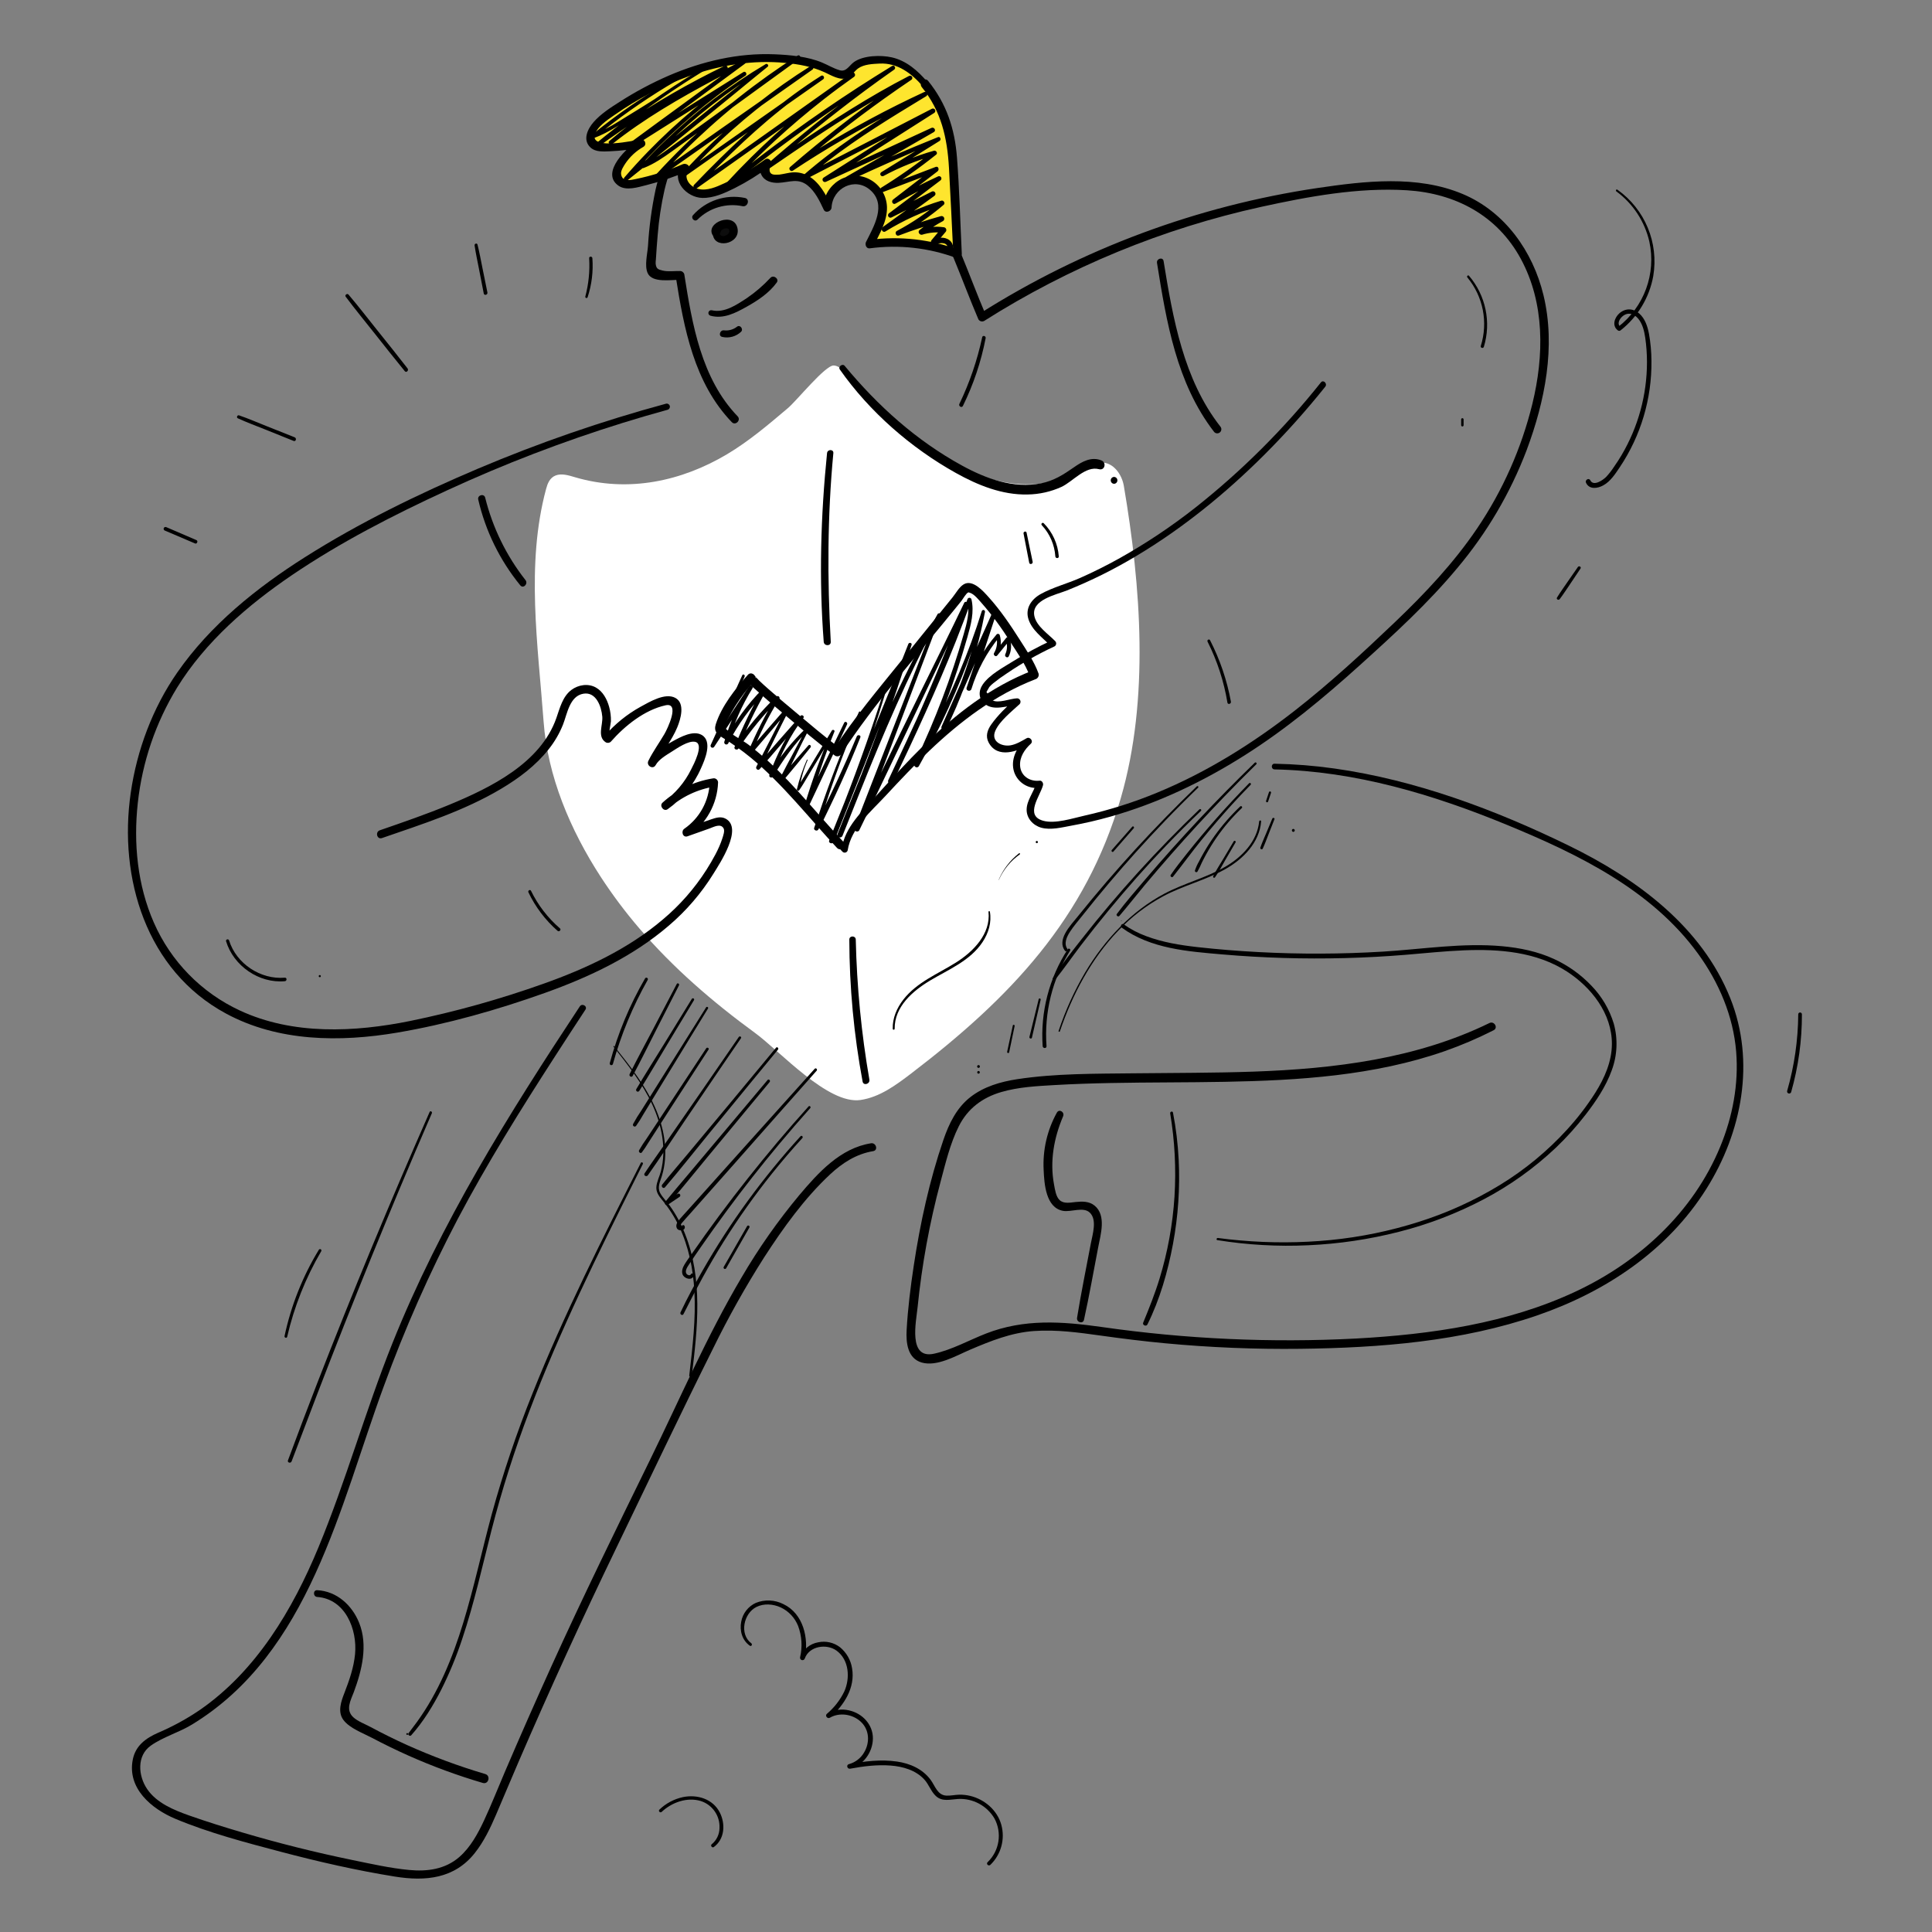 <svg width="544" height="544" viewBox="0 0 544 544" fill="none" xmlns="http://www.w3.org/2000/svg">
<rect x="0" y="0" width="544" height="544" fill="#808080" stroke="none"/>
<path d="M169.186 246.96C172.464 251.987 176.067 256.794 179.971 261.351C189.482 272.472 200.658 282.126 212.538 290.8C219.68 296.014 233.143 311.096 242.328 309.725C247.733 308.917 252.294 305.522 256.592 302.24C284.392 281.015 305.748 258.675 315.596 224.698C323.701 196.735 321.23 165.015 316.443 136.817C315.9 133.622 313.561 130.246 310.224 130.248C308.358 130.249 306.694 131.301 305.071 132.194C290.291 140.33 276.337 135.433 262.986 127.669C252.5 121.571 245.962 112.087 237.366 104.289C236.655 103.644 235.817 102.964 234.751 102.914C232.393 102.802 224.371 112.786 221.85 114.916C216.486 119.45 210.971 124.175 204.696 127.911C192.078 135.422 176.981 138.852 161.831 134.354C160.077 133.833 158.095 133.218 156.422 133.892C154.758 134.562 154.16 136.209 153.763 137.679C148.037 158.907 151.487 181.686 153.058 203.126C154.187 218.528 160.536 233.658 169.186 246.96Z" fill="white"/>
<path d="M236.56 237.873C236.985 238.325 237.414 238.775 237.845 239.223C238.305 235.008 241.226 231.525 244.087 228.396C257.921 213.253 271.888 197.326 291.19 190.015C289.868 186.117 274.903 161.974 271.724 165.901L247.186 196.223C243.112 201.175 239.305 206.341 235.782 211.699C233.409 209.963 210.963 191.711 211.485 190.886C207.875 194.829 204.928 199.332 202.759 204.219C202.559 204.564 202.485 204.968 202.55 205.361C202.732 205.769 203.061 206.093 203.471 206.269C216.999 214.146 225.974 226.632 236.56 237.873Z" fill="white"/>
<path d="M235.957 238.476C236.38 238.931 236.806 239.384 237.234 239.834C237.453 240.048 237.768 240.132 238.065 240.054C238.361 239.975 238.594 239.747 238.679 239.453C239.659 233.134 245.264 228.493 249.405 224.027C253.395 219.723 257.426 215.453 261.677 211.404C270.406 203.089 280.208 195.638 291.534 191.261C292.215 191.062 292.615 190.358 292.436 189.672C291.235 186.325 289.084 183.192 287.192 180.212C284.541 176.036 281.724 171.86 278.406 168.178C276.935 166.545 273.886 162.989 271.326 164.548C270.064 165.316 269.13 167.064 268.228 168.18L263.385 174.164C260.264 178.021 257.144 181.879 254.025 185.738C247.348 193.997 240.476 202.136 234.685 211.058L236.424 210.602C232.097 207.403 227.991 203.851 223.86 200.407C221.347 198.311 218.842 196.204 216.39 194.037C215.49 193.241 214.588 192.443 213.727 191.605C213.471 191.294 213.188 191.007 212.88 190.748C212.277 190.374 212.978 190.07 212.699 191.22C212.981 190.06 211.473 189.022 210.596 189.996C207.072 193.916 203.193 198.8 201.556 203.887C200.895 205.939 201.945 206.774 203.603 207.797C206.358 209.484 208.992 211.361 211.486 213.414C220.507 220.888 227.706 230.237 235.683 238.75C236.777 239.917 238.528 238.161 237.437 236.997C230.431 229.52 224.041 221.437 216.481 214.493C214.681 212.84 212.814 211.266 210.879 209.773C209.043 208.362 206.498 207.228 204.862 205.643C204.226 205.026 203.926 205.137 204.207 204.04C204.462 203.343 204.793 202.675 205.192 202.048C205.741 200.997 206.327 199.967 206.95 198.958C208.539 196.405 210.354 194.001 212.375 191.775L210.273 190.551C209.91 192.04 212.089 193.534 213 194.373C215.604 196.77 218.32 199.048 221.031 201.322C225.664 205.208 230.28 209.195 235.141 212.797C235.748 213.142 236.52 212.939 236.88 212.341C246.251 197.937 257.968 184.943 268.764 171.603L270.701 169.209C271.113 168.699 272.039 167.018 272.638 166.815C272.753 166.776 272.5 166.744 273.036 166.89C274.315 167.238 275.589 168.918 276.432 169.843C279.377 173.212 282.039 176.819 284.391 180.626C286.354 183.667 288.712 186.925 289.945 190.359L290.847 188.769C279.016 193.341 269.097 201.019 260.125 209.853C255.533 214.374 251.182 219.131 246.864 223.912C242.886 228.317 237.892 232.82 237.012 238.994L238.456 238.612C238.023 238.168 237.592 237.72 237.163 237.271C236.401 236.476 235.208 237.676 235.957 238.476Z" fill="black"/>
<path d="M371.938 107.67C361.575 120.694 349.757 132.49 336.713 142.828C329.849 148.243 322.564 153.101 314.928 157.358C311.392 159.314 307.774 161.127 304.077 162.758C300.482 164.344 296.482 165.361 293.046 167.263C290.451 168.699 288.63 171.261 289.571 174.3C290.551 177.468 293.603 179.567 295.8 181.852L295.989 180.385C292.292 182.091 288.706 184.032 285.256 186.195C282.461 187.957 278.597 189.961 276.689 192.768C275.453 194.585 275.501 196.834 277.328 198.231C280.005 200.279 283.453 198.642 286.4 198.56L285.718 196.912C283.378 199.075 280.95 201.389 279.105 204.002C278.006 205.558 277.424 207.328 278.396 209.111C280.915 213.731 286.584 211.549 290.04 209.585L288.844 208.034C286.298 210.355 284.402 213.922 285.57 217.425C286.607 220.401 289.594 222.238 292.718 221.819L291.751 220.55C291.114 223.054 289.119 225.272 289.074 227.933C289.032 230.399 290.873 232.409 293.179 233.054C295.862 233.806 299.006 232.967 301.662 232.487C305.366 231.817 309.033 230.969 312.66 229.942C326.016 226.176 338.664 220.135 350.374 212.732C362.093 205.324 372.691 196.512 382.965 187.242C392.527 178.615 402.08 169.879 410.331 159.958C418.656 150.076 425.254 138.861 429.85 126.784C434.995 113.038 438.122 97.607 434.595 83.079C431.613 70.792 423.762 59.642 411.893 54.642C399.024 49.222 384.291 50.976 370.872 52.955C337.11 57.987 304.77 70.014 275.925 88.266L277.575 88.699C272.628 77.136 268.806 64.942 262.034 54.252C255.22 43.495 245.357 35.098 233.232 30.963C222.616 27.343 208.821 26.169 198.653 31.797C190.621 36.242 186.557 44.784 184.591 53.402C183.482 58.636 182.768 63.945 182.455 69.285C182.293 71.475 181.426 74.839 182.368 76.907C183.667 79.76 189.037 78.734 191.477 78.798L190.278 77.885C192.575 92.46 195.45 107.84 206.057 118.869C207.095 119.948 208.736 118.304 207.699 117.226C197.448 106.567 194.896 91.269 192.676 77.224C192.525 76.686 192.036 76.314 191.477 76.311C189.968 76.272 188.077 76.546 186.61 76.186C185.343 75.875 184.776 75.746 184.612 74.23C184.606 73.82 184.631 73.411 184.686 73.006C184.828 70.719 184.984 68.432 185.189 66.149C185.526 61.879 186.169 57.638 187.115 53.46C189.051 45.333 192.924 37.416 200.698 33.501C210.575 28.527 223.766 30.058 233.783 33.75C245.038 37.898 254.087 46.021 260.353 56.146C266.87 66.676 270.642 78.594 275.492 89.917C275.831 90.489 276.567 90.682 277.142 90.35C301.073 75.192 327.466 64.326 355.132 58.242C368.406 55.333 382.495 52.73 396.136 53.574C409.775 54.418 421.565 60.628 428.199 72.843C435.008 85.383 434.774 100.18 431.472 113.721C428.408 126.229 423.147 138.094 415.933 148.762C409.336 158.527 401.219 167.127 392.715 175.241C383.671 183.869 374.412 192.415 364.553 200.108C352.724 209.339 339.836 217.403 325.942 223.14C319.292 225.901 312.416 228.081 305.39 229.655C302.033 230.4 297.119 232.053 293.718 231.099C288.39 229.606 292.921 224.106 293.685 221.084C293.828 220.516 293.39 219.736 292.718 219.815C290.025 220.131 287.455 218.566 287.233 215.666C287.044 213.19 288.493 211.03 290.24 209.43C291.079 208.663 290.004 207.331 289.044 207.879C287.654 208.672 286.198 209.556 284.607 209.853C282.161 210.309 278.9 208.836 280.264 205.749C281.487 202.98 284.906 200.297 287.083 198.277C287.35 197.998 287.426 197.587 287.279 197.231C287.131 196.874 286.787 196.638 286.401 196.629C284.445 196.687 281.071 198.174 279.354 197.142L277.758 194.846L278.565 193.444C278.893 193.066 279.255 192.718 279.647 192.406C280.869 191.415 282.143 190.49 283.464 189.634C287.738 186.726 292.242 184.172 296.932 181.998C297.18 181.849 297.345 181.596 297.382 181.31C297.419 181.024 297.323 180.737 297.121 180.531C295.179 178.518 291.912 176.411 291.261 173.518C290.221 168.897 297.354 167.477 300.431 166.253C307.206 163.536 313.752 160.282 320.006 156.519C333.105 148.686 345.051 138.956 355.855 128.202C361.977 122.091 367.753 115.643 373.156 108.888C373.843 108.032 372.634 106.805 371.938 107.67L371.938 107.67Z" fill="black"/>
<path d="M187.537 113.668C169.484 118.56 151.784 124.676 134.561 131.971C117.822 139.082 101.277 147.132 85.894 156.87C72.235 165.516 59.186 175.995 49.899 189.381C42.956 199.39 38.55 211.217 36.81 223.25C33.334 247.294 41.189 273.25 63.608 285.375C78.357 293.352 95.748 293.493 111.904 290.75C125.891 288.376 140.024 284.36 153.382 279.595C165.879 275.137 178.154 269.355 188.292 260.658C193.223 256.463 197.47 251.524 200.88 246.02C202.656 243.123 209.322 233.188 204.31 230.517C202.958 229.797 201.557 230.264 200.201 230.72C197.781 231.534 195.375 232.396 192.962 233.234L193.859 235.362C198.875 231.961 201.969 226.374 202.19 220.318C202.184 219.953 202.01 219.611 201.72 219.39C201.43 219.168 201.054 219.092 200.7 219.183C195.423 220.036 190.507 222.407 186.553 226.004C185.569 226.888 186.874 228.629 187.983 227.858C192.103 224.95 195.35 220.971 197.37 216.35C198.446 213.988 200.732 208.748 197.579 206.938C195.177 205.559 191.616 207.515 189.525 208.666C187.171 209.961 183.911 211.784 182.563 214.235L184.614 215.434C186.423 211.762 189.138 208.584 190.703 204.79C191.643 202.511 193.005 198.013 190.129 196.494C187.262 194.979 182.859 197.648 180.382 198.998C176.576 201.097 173.17 203.851 170.321 207.135L171.77 206.948C171.252 206.62 171.998 203.794 172.019 203.105C172.054 201.733 171.886 200.364 171.52 199.041C170.933 196.907 169.764 194.682 167.762 193.573C165.592 192.37 162.841 192.807 160.895 194.261C158.409 196.118 157.627 199.405 156.656 202.179C152.206 214.885 138.12 221.793 126.515 226.596C120.097 229.254 113.506 231.52 106.943 233.791C105.571 234.267 106.161 236.461 107.547 235.981C118.967 232.029 130.561 228.364 141.017 222.158C146.051 219.17 150.873 215.573 154.512 210.942C156.18 208.845 157.533 206.516 158.527 204.028C159.719 201.002 160.379 195.97 164.289 195.326C167.86 194.738 169.35 198.942 169.589 201.784C169.789 204.159 168.094 207.445 170.563 209.012C171.033 209.282 171.626 209.206 172.011 208.825C175.895 204.388 181.473 199.905 187.381 198.598C191.592 197.666 187.893 205.297 187.094 206.664C185.605 209.208 183.869 211.584 182.563 214.235C181.895 215.594 183.871 216.786 184.614 215.434C185.498 213.824 187.601 212.621 189.092 211.678C190.584 210.734 193.881 208.416 195.789 208.894C198.335 209.533 195.301 215.287 194.598 216.658C192.801 220.316 190.117 223.465 186.792 225.82L188.222 227.674C191.892 224.369 196.446 222.207 201.326 221.453L199.836 220.318C199.633 225.545 196.984 230.373 192.684 233.351C191.676 234.054 192.252 235.951 193.581 235.48L199.844 233.258C200.889 232.888 202.928 231.729 203.748 233.258C204.128 233.965 203.629 235.327 203.403 236.036C202.421 239.118 200.643 242.153 198.934 244.883C195.563 250.177 191.397 254.921 186.582 258.948C176.841 267.221 164.992 272.746 153.031 276.993C140.811 281.347 128.303 284.844 115.596 287.457C99.821 290.668 82.471 291.486 67.53 284.528C56.717 279.507 48.11 270.71 43.325 259.79C38.7 249.27 37.55 237.446 38.8 226.097C40.052 214.592 43.827 203.506 49.856 193.627C57.821 180.697 69.774 170.373 82.23 161.924C95.93 152.633 110.83 145.006 125.844 138.089C141.936 130.664 158.498 124.303 175.424 119.047C179.598 117.754 183.793 116.529 188.007 115.371C188.462 115.229 188.722 114.752 188.595 114.293C188.469 113.834 188.001 113.557 187.537 113.668Z" fill="black"/>
<path d="M358.882 216.645C381.617 217.109 403.54 223.7 424.422 232.303C444.429 240.547 465.12 250.598 478.156 268.584C484.012 276.664 488.043 286.112 488.857 296.117C489.6 305.251 487.859 314.437 484.371 322.88C476.763 341.294 461.669 355.174 443.857 363.571C424.559 372.668 402.96 375.737 381.847 376.893C357.912 378.137 333.914 377.049 310.19 373.643C298.993 372.068 288.389 371.304 277.648 375.487C272.829 377.365 268.07 380.061 262.994 381.168C255.633 382.774 257.958 372.195 258.372 368.067C259.575 356.128 261.74 344.305 264.847 332.715C266.236 327.524 267.536 321.998 269.952 317.169C272.47 312.135 276.618 309.035 281.968 307.48C286.788 306.079 291.867 305.822 296.85 305.531C302.153 305.222 307.464 305.051 312.776 304.948C323.466 304.741 334.159 304.809 344.85 304.612C365.67 304.228 386.901 302.903 406.719 296.002C411.463 294.341 416.09 292.365 420.57 290.087C421.923 289.402 420.735 287.399 419.384 288.059C398.762 298.132 375.743 300.934 353.062 301.737C341.774 302.137 330.476 302.082 319.183 302.217C308.323 302.347 297.167 302.232 286.407 303.873C281.741 304.584 277.048 305.951 273.27 308.883C269.354 311.923 267.211 316.371 265.638 320.962C261.717 332.407 259.094 344.424 257.29 356.373C256.383 362.377 255.622 368.446 255.284 374.511C255.086 378.046 255.522 382.501 259.541 383.656C263.871 384.901 269.284 381.687 273.136 380.049C278.978 377.564 284.76 375.232 291.164 374.78C297.477 374.335 303.79 375.207 310.028 376.08C315.994 376.914 321.969 377.656 327.967 378.222C340.635 379.418 353.358 379.941 366.082 379.789C388.519 379.521 411.552 377.73 432.9 370.361C452.128 363.724 469.483 352.193 480.455 334.772C490.492 318.836 494.343 298.95 487.212 281.092C479.117 260.82 460.763 247.396 441.763 238.12C421.05 228.006 398.613 219.617 375.71 216.387C370.133 215.599 364.514 215.15 358.882 215.043C357.852 215.024 357.852 216.623 358.882 216.644L358.882 216.645Z" fill="black"/>
<path d="M260.453 23.667C257.257 19.817 252.907 16.538 247.679 16.875C245.757 16.953 243.852 17.258 242.002 17.786C240.427 18.336 239.068 20.792 237.816 21.069C236.258 21.413 231.65 18.676 229.921 18.201C227.191 17.457 224.404 16.938 221.589 16.649C215.928 16.08 210.214 16.328 204.623 17.387C193.478 19.462 183.011 24.399 173.549 30.645C171.328 32.111 164.05 36.947 166.839 40.505C167.514 41.367 168.757 41.477 169.851 41.48C173.453 41.491 177.045 41.116 180.567 40.361C178.095 41.739 176.041 43.758 174.62 46.206C173.775 47.666 173.225 49.66 174.338 50.929C175.382 52.12 177.255 51.959 178.808 51.645C183.633 50.671 188.342 49.195 192.86 47.243C190.937 49.475 192.822 53.269 195.618 54.2C198.413 55.132 201.459 54.095 204.145 52.883C208.347 50.988 212.334 48.645 216.035 45.896C214.814 46.553 214.912 48.518 215.945 49.441C216.979 50.365 218.513 50.458 219.885 50.261C221.257 50.063 222.607 49.625 223.992 49.667C228.403 49.801 231.111 54.414 232.957 58.423C232.938 54.453 235.908 51.103 239.852 50.646C243.797 50.189 247.454 52.771 248.344 56.64C249.305 60.818 246.784 64.891 244.88 68.731C253.226 67.559 261.734 68.508 269.618 71.491L268.525 49.246C268.27 44.046 267.999 38.765 266.309 33.84C264.987 30.124 263.003 26.677 260.453 23.667Z" fill="#FEE52E"/>
<path d="M261.084 23.037C258.467 19.926 255.193 17.078 251.126 16.155C248.07 15.462 243.097 15.571 240.448 17.474C239.1 18.442 238.299 20.319 236.458 19.785C234.728 19.283 233.139 18.312 231.484 17.619C227.401 15.908 222.477 15.47 218.091 15.287C207.837 14.862 197.688 17.258 188.306 21.293C183.519 23.372 178.906 25.833 174.514 28.653C171.909 30.313 169.159 32.058 167.114 34.409C165.429 36.345 163.989 39.42 166.264 41.53C167.723 42.885 169.979 42.66 171.814 42.594C174.859 42.47 177.89 42.095 180.874 41.473L179.985 39.365C176.819 41.236 168.872 48.553 174.128 52.274C176.329 53.832 179.662 52.702 181.998 52.128C185.914 51.145 189.744 49.852 193.453 48.258L191.845 46.65C188.831 50.897 193.393 55.636 197.753 55.729C200.961 55.797 204.045 54.371 206.858 52.979C210.287 51.248 213.556 49.217 216.628 46.911L215.204 45.066C213.943 46.099 213.614 47.892 214.425 49.306C215.331 51.038 217.366 51.561 219.189 51.482C222.216 51.351 224.706 50.051 227.392 52.21C229.519 53.92 230.803 56.602 231.93 59.024C232.463 60.167 234.091 59.502 234.146 58.423C234.423 52.963 240.707 49.753 245.011 53.487C249.744 57.594 246.065 63.72 243.847 68.128C243.489 68.838 243.906 70.056 244.88 69.928C253.119 68.823 261.504 69.757 269.299 72.648C269.66 72.745 270.045 72.669 270.342 72.442C270.639 72.216 270.814 71.865 270.817 71.492C270.374 62.457 270.161 53.379 269.461 44.361C268.829 36.215 266.51 29.181 261.339 22.782C260.326 21.528 258.558 23.311 259.567 24.554C265.029 31.276 266.727 38.8 267.208 47.293C267.664 55.356 268.021 63.426 268.418 71.492L269.936 70.335C261.937 67.373 253.335 66.412 244.879 67.535L245.912 69.335C247.632 65.915 249.852 62.273 249.747 58.306C249.652 55.021 247.794 52.042 244.886 50.512C238.883 47.324 232.05 51.864 231.767 58.423L233.983 57.823C232.538 54.762 230.747 51.384 227.723 49.606C226.347 48.795 224.757 48.423 223.164 48.538C222.229 48.601 221.32 48.854 220.4 49.009C219.772 49.154 219.128 49.216 218.484 49.191C216.915 49.26 216.376 48.439 216.865 46.727C217.899 45.906 216.522 44.098 215.442 44.882C211.835 47.497 207.981 49.752 203.934 51.616C201.697 52.648 199.138 53.795 196.626 53.209C194.301 52.666 192.261 50.115 193.875 47.836C194.64 46.755 193.21 45.827 192.266 46.228C187.995 48.081 183.542 49.486 178.98 50.42C177.702 50.669 175.164 51.381 174.877 48.997C174.761 48.027 175.581 46.823 176.063 46.072C177.366 44.124 179.108 42.509 181.149 41.357C182.308 40.67 181.517 38.992 180.26 39.249C178.358 39.639 166.69 42.141 167.434 38.199C167.891 35.78 171.137 33.688 172.989 32.402C179.573 27.788 186.739 24.065 194.301 21.331C202.872 18.294 212.008 16.849 221.09 17.71C224.925 18.074 228.701 18.757 232.212 20.36C233.976 21.165 236.537 22.771 238.524 21.94C239.813 21.401 240.531 20.054 241.633 19.26C243.251 18.096 245.724 17.997 247.679 17.901C252.715 17.654 256.677 20.66 259.822 24.298C260.578 25.171 261.817 23.907 261.084 23.037Z" fill="black"/>
<path d="M163.26 283.373C143.218 313.721 124.045 344.38 110.481 378.253C102.898 397.189 97.445 416.915 89.641 435.755C82.398 453.238 72.16 470.468 56.315 481.448C52.622 483.964 48.694 486.114 44.585 487.87C41.127 489.384 38.21 491.462 37.407 495.359C35.725 503.525 42.64 509.309 49.362 512.122C58.879 516.105 69.154 518.793 79.113 521.423C89.681 524.214 100.403 526.662 111.198 528.397C119.822 529.782 127.955 528.999 133.686 521.77C136.265 518.516 138.055 514.744 139.685 510.95C141.822 505.973 143.904 500.973 146.05 496C154.838 475.638 164.059 455.47 173.713 435.497C182.694 416.919 191.533 398.236 200.746 379.773C205.07 370.935 209.884 362.344 215.165 354.041C220.512 345.778 226.491 337.435 233.712 330.692C237.179 327.454 241.125 324.907 245.869 324.131C247.328 323.893 246.704 321.689 245.259 321.916C236.611 323.278 230.386 330.202 225.02 336.566C218.992 343.803 213.575 351.527 208.824 359.659C199.046 376.174 191.465 393.841 183.036 411.052C173.581 430.359 164.113 449.636 155.239 469.221C150.768 479.09 146.4 489.005 142.135 498.966C140.201 503.483 138.401 508.077 136.322 512.53C134.571 516.279 132.507 520.104 129.352 522.867C125.367 526.354 120.294 527.024 115.18 526.533C109.823 526.019 104.479 524.813 99.213 523.73C88.761 521.58 78.413 518.989 68.169 515.956C63.179 514.477 58.195 512.936 53.287 511.199C48.966 509.669 44.117 507.696 41.432 503.752C38.903 500.036 38.437 494.359 42.483 491.507C45.967 489.051 50.382 487.822 54.053 485.588C87.198 465.416 95.634 424.092 108.067 390.338C113.945 374.213 120.89 358.498 128.855 343.296C137.147 327.593 146.552 312.51 156.175 297.597C159.043 293.151 161.931 288.717 164.838 284.295C165.485 283.308 163.906 282.395 163.26 283.373V283.373Z" fill="black"/>
<path d="M200.01 88.884C203.696 89.915 207.072 88.134 210.236 86.371C213.4 84.608 216.552 82.517 218.709 79.557C219.465 78.519 217.822 77.309 216.953 78.203C214.948 80.363 212.708 82.293 210.273 83.954C207.417 85.818 203.987 88.193 200.429 87.365C200.016 87.267 199.599 87.513 199.487 87.922C199.374 88.332 199.605 88.757 200.01 88.884H200.01Z" fill="black"/>
<path d="M203.397 94.875C205.288 95.298 207.265 94.751 208.669 93.416C209.395 92.704 208.423 91.343 207.552 91.968C206.524 92.786 205.214 93.165 203.908 93.021C202.707 92.832 202.169 94.648 203.397 94.875V94.875Z" fill="black"/>
<path d="M196.413 61.823C199.735 58.518 204.495 57.103 209.082 58.057C210.596 58.352 211.247 56.04 209.723 55.733C204.353 54.63 198.801 56.47 195.152 60.562C194.386 61.41 195.59 62.634 196.413 61.823V61.823Z" fill="black"/>
<path d="M201.6 65.732C201.995 68.701 206.894 67.658 206.527 64.746C206.158 61.811 201.242 63.047 201.6 65.732Z" fill="black" fill-opacity="0.9"/>
<path d="M200.704 65.731C200.831 70.258 208.43 68.84 207.686 64.427C206.839 59.393 198.474 62.682 200.691 66.263C200.913 66.616 201.32 66.808 201.734 66.754C202.147 66.7 202.492 66.41 202.615 66.011C202.912 65.249 203.014 64.706 203.876 64.412C204.46 64.212 205.18 64.18 205.334 64.873C205.497 65.61 204.86 66.149 204.227 66.357C203.883 66.529 203.478 66.53 203.132 66.361C202.787 66.192 202.539 65.871 202.464 65.493C202.163 64.564 200.674 64.682 200.704 65.731Z" fill="black"/>
<path d="M305.225 371.607C306.717 364.821 307.921 357.965 309.233 351.142C309.912 347.613 311.558 342.227 308.219 339.478C306.672 338.203 304.717 338.264 302.833 338.458C301.379 338.607 299.544 339.034 298.352 337.905C297.3 336.908 297.041 334.876 296.784 333.508C295.555 326.962 296.766 320.383 299.344 314.318C299.841 313.149 298.252 312.116 297.586 313.29C294.863 318.202 293.573 323.78 293.861 329.389C294.031 333.309 294.458 340.051 299.302 340.943C301.58 341.363 305.035 339.694 306.867 341.45C308.967 343.461 307.631 347.59 307.169 350.034C305.847 357.037 304.408 364.032 303.27 371.069C303.067 372.329 304.94 372.903 305.225 371.607Z" fill="black"/>
<path d="M89.325 449.663C97.249 450.231 100.626 458.808 99.976 465.728C99.62 469.513 98.35 473.148 96.984 476.67C96.055 479.066 94.975 482.022 96.724 484.331C98.491 486.664 102.257 488.014 104.774 489.346C108.145 491.131 111.574 492.8 115.061 494.353C121.847 497.373 128.826 499.938 135.952 502.032C137.562 502.506 138.246 500.003 136.643 499.524C129.126 497.299 121.767 494.57 114.616 491.357C111.14 489.783 107.72 488.092 104.356 486.284C102.865 485.482 100.747 484.698 99.503 483.555C97.184 481.427 98.761 478.771 99.631 476.434C101.904 470.324 103.661 463.241 101.121 456.928C99.119 451.953 94.816 448.045 89.325 447.757C88.094 447.693 88.111 449.576 89.325 449.663V449.663Z" fill="black"/>
<path d="M209.015 190.112C206.043 196.646 203.084 203.186 200.137 209.731C199.997 209.993 200.088 210.319 200.345 210.468C200.601 210.618 200.931 210.539 201.09 210.288C204.718 204.825 208.275 199.312 211.865 193.824L210.903 193.262C207.868 198.126 205.524 203.388 203.939 208.898C203.87 209.181 204.018 209.473 204.286 209.586C204.555 209.699 204.866 209.601 205.022 209.354C207.792 203.979 211.353 199.049 215.584 194.728L214.699 194.046C211.7 199.284 209.072 204.726 206.836 210.332C206.574 210.992 207.576 211.33 207.931 210.794C211.254 205.789 215.076 201.133 219.338 196.899L218.495 196.249C215.512 201.196 212.894 206.355 210.661 211.684C210.445 212.209 211.253 212.647 211.609 212.236C215.178 208.116 218.672 203.936 222.207 199.787L221.457 199.209C218.699 204.797 215.848 210.346 212.973 215.874C212.683 216.431 213.425 217.091 213.882 216.576C218.056 211.876 222.102 207.046 226.151 202.238L225.371 201.636C221.673 206.718 218.728 212.307 216.627 218.23C216.409 218.852 217.344 219.21 217.668 218.669C220.542 213.869 223.741 209.36 227.729 205.411L227.094 204.921C224.697 209.702 222.056 214.359 219.629 219.125C219.353 219.667 220.085 220.337 220.523 219.814C223.121 216.72 225.706 213.618 228.219 210.455C228.542 210.048 227.997 209.466 227.635 209.87C224.944 212.872 222.326 215.936 219.718 219.009L220.612 219.699C223.067 214.941 225.308 210.073 227.792 205.329C227.888 205.154 227.842 204.936 227.684 204.814C227.526 204.692 227.303 204.703 227.158 204.839C223.102 208.717 219.376 213.148 216.685 218.094L217.725 218.533C219.631 212.634 222.505 207.093 226.228 202.137C226.568 201.689 225.82 201.115 225.448 201.535C221.286 206.239 217.101 210.945 213.064 215.757L213.973 216.458C216.693 210.847 219.443 205.242 222.281 199.69C222.515 199.233 221.906 198.681 221.532 199.111C217.958 203.221 214.348 207.295 210.807 211.434L211.755 211.985C213.86 206.705 216.425 201.62 219.421 196.789C219.752 196.263 219.013 195.727 218.579 196.139C214.156 200.356 210.235 205.07 206.896 210.188L207.991 210.65C210.144 205.119 212.712 199.758 215.672 194.614C215.806 194.37 215.742 194.065 215.521 193.895C215.301 193.725 214.99 193.74 214.787 193.931C210.45 198.288 206.811 203.289 203.999 208.756L205.081 209.212C206.606 203.789 208.89 198.608 211.865 193.823C212.246 193.211 211.293 192.665 210.903 193.261C207.313 198.75 203.688 204.217 200.137 209.73L201.09 210.287C203.956 203.692 206.816 197.094 209.668 190.494C209.858 190.054 209.218 189.665 209.015 190.112L209.015 190.112Z" fill="black"/>
<path d="M227.192 213.942C226.015 216.614 225.076 219.384 224.385 222.22C224.344 222.391 224.433 222.567 224.595 222.635C224.757 222.704 224.945 222.645 225.039 222.495C225.963 221.2 226.738 219.788 227.562 218.427C228.388 217.063 229.211 215.696 230.03 214.327C231.661 211.586 233.289 208.842 234.914 206.096L234.23 205.697C231.29 212.492 228.75 219.453 226.622 226.545C226.434 227.19 227.435 227.649 227.734 227.013C231.339 219.336 234.966 211.668 238.514 203.964C238.761 203.427 237.975 202.952 237.71 203.494C233.989 211.107 230.347 218.758 226.684 226.399L227.795 226.868C229.904 219.807 232.183 212.836 234.954 206.002C235.127 205.575 234.456 205.327 234.23 205.697C232.568 208.42 230.915 211.149 229.273 213.884C228.47 215.213 227.675 216.546 226.885 217.882C226.052 219.286 225.147 220.67 224.421 222.134L225.088 222.315C225.481 219.461 226.259 216.674 227.398 214.029C227.447 213.912 227.245 213.825 227.192 213.942V213.942Z" fill="black"/>
<path d="M241.863 200.461C238.089 208.727 234.745 217.18 231.746 225.757C230.895 228.19 230.123 230.652 229.257 233.079C229.012 233.767 230.064 234.181 230.419 233.569C231.63 231.477 232.653 229.248 233.703 227.071C234.722 224.96 235.717 222.837 236.687 220.702C238.648 216.39 240.502 212.032 242.248 207.628C242.495 207.004 241.502 206.751 241.249 207.353C239.421 211.706 237.507 216.022 235.508 220.302C234.516 222.425 233.5 224.536 232.461 226.635C231.426 228.734 230.294 230.8 229.321 232.927L230.483 233.417C231.573 229.083 233.007 224.794 234.479 220.577C235.955 216.344 237.535 212.149 239.218 207.992C240.207 205.55 241.231 203.123 242.291 200.711C242.417 200.423 241.996 200.169 241.863 200.461Z" fill="black"/>
<path d="M250.036 190.868C246.267 202.971 242.075 214.929 237.462 226.741C236.168 230.048 234.807 233.327 233.484 236.622L234.818 236.99C240.565 222.576 246.255 208.138 251.889 193.679C253.468 189.641 255.034 185.599 256.674 181.585L255.762 181.334C251.028 195.436 246.003 209.432 240.53 223.266C238.986 227.167 237.411 231.056 235.805 234.931L237.228 235.324C240.513 227.132 243.72 218.91 247.132 210.77C250.533 202.656 254.077 194.59 257.939 186.683C260.127 182.206 262.377 177.749 264.85 173.422L263.946 173.041L245.665 220.025C243.96 224.407 242.254 228.789 240.547 233.17C240.232 233.978 241.572 234.543 241.954 233.763C245.989 225.523 249.914 217.228 253.884 208.957C257.836 200.722 261.768 192.478 265.681 184.225C267.904 179.551 270.123 174.877 272.395 170.226L271.462 169.833C266.54 183.08 261.119 196.125 255.198 208.97C253.546 212.55 251.856 216.112 250.126 219.656L251.386 220.392C257.635 207.283 263.767 194.092 269.135 180.593C270.657 176.766 272.108 172.911 273.532 169.047H272.407C273.133 172.25 272.235 175.489 271.351 178.565C270.486 181.575 269.561 184.566 268.574 187.539C266.581 193.545 264.344 199.462 261.863 205.292C260.473 208.55 259.008 211.775 257.469 214.967C257.065 215.807 258.262 216.537 258.735 215.707C264.774 205.002 269.884 193.798 274.009 182.22C275.189 178.943 276.263 175.633 277.342 172.322L276.447 172.075C274.65 180.868 271.938 189.448 268.354 197.676C267.344 199.99 266.25 202.265 265.133 204.53L266.404 205.272C270.043 196.935 273.74 188.62 277.319 180.256C278.342 177.866 279.347 175.466 280.409 173.092L279.345 172.643C276.951 179.645 274.534 186.64 272.176 193.654L273.522 194.025C275.17 188.681 277.838 183.707 281.378 179.378L280.488 179.143C280.963 180.736 280.749 182.455 279.898 183.884C279.583 184.423 280.369 185.083 280.791 184.572C281.929 183.196 283.057 181.812 284.175 180.421L283.191 180.161C283.706 181.477 283.659 182.947 283.062 184.229C282.751 184.883 283.726 185.457 284.039 184.799C284.801 183.256 284.904 181.469 284.326 179.848C284.191 179.474 283.646 179.216 283.342 179.588C282.211 180.972 281.093 182.366 279.987 183.769L280.88 184.457C281.83 182.751 282.059 180.736 281.515 178.86C281.462 178.679 281.319 178.539 281.136 178.491C280.954 178.443 280.76 178.494 280.625 178.625C276.843 183.027 273.971 188.135 272.176 193.654C271.904 194.514 273.238 194.871 273.522 194.024C275.869 187.011 278.156 179.978 280.468 172.952C280.67 172.337 279.668 171.894 279.404 172.504C277.597 176.672 275.678 180.794 273.834 184.946L268.297 197.408L265.134 204.529C264.757 205.377 265.973 206.131 266.404 205.272C270.416 197.159 273.531 188.633 275.693 179.844C276.318 177.353 276.867 174.846 277.343 172.322C277.399 172.079 277.254 171.834 277.013 171.768C276.773 171.702 276.523 171.837 276.447 172.075C272.848 183.718 267.924 195.043 262.365 205.876C260.794 208.938 259.153 211.965 257.47 214.967L258.735 215.706C264.293 203.994 268.864 191.839 272.401 179.366C273.377 175.918 274.368 172.32 273.532 168.736C273.456 168.489 273.228 168.321 272.97 168.321C272.711 168.321 272.483 168.489 272.407 168.736C267.495 182.313 261.417 195.491 255.315 208.566C253.589 212.264 251.845 215.954 250.126 219.655C249.734 220.499 250.981 221.242 251.386 220.391C257.472 207.612 263.08 194.62 268.208 181.415C269.662 177.66 271.075 173.89 272.447 170.103C272.642 169.564 271.763 169.188 271.513 169.71C267.554 177.981 263.466 186.191 259.417 194.418C255.387 202.608 251.383 210.81 247.404 219.025C245.138 223.675 242.854 228.317 240.625 232.985L242.032 233.578C247.977 217.875 253.933 202.175 259.9 186.48L264.9 173.303C265.101 172.774 264.266 172.441 263.997 172.922C259.665 180.653 255.586 188.49 251.849 196.527C248.121 204.545 244.724 212.717 241.401 220.911C239.511 225.574 237.645 230.247 235.805 234.93C235.458 235.819 236.877 236.19 237.228 235.323C242.798 221.544 247.971 207.614 252.748 193.532C254.094 189.562 255.403 185.579 256.675 181.584C256.862 180.994 255.979 180.777 255.763 181.333C252.949 188.571 249.964 195.743 247.041 202.937C244.118 210.131 241.224 217.338 238.331 224.545C236.716 228.57 235.1 232.596 233.485 236.621C233.155 237.449 234.491 237.806 234.819 236.989C239.528 225.255 243.609 213.228 247.421 201.176C248.49 197.795 249.527 194.405 250.531 191.004C250.564 190.869 250.483 190.733 250.35 190.696C250.216 190.659 250.077 190.735 250.036 190.867L250.036 190.868Z" fill="black"/>
<path d="M236.48 104.052C244.843 115.957 256.461 126.096 269.148 133.175C275.317 136.617 282.167 139.404 289.349 139.233C292.646 139.188 295.897 138.457 298.897 137.089C302.114 135.577 305.66 131.084 309.459 132.113C311.09 132.555 311.624 130.249 310.139 129.647C307.331 128.508 304.745 129.933 302.444 131.544C299.482 133.617 296.746 135.376 293.126 136.095C285.364 137.637 277.621 134.777 270.897 131.097C257.955 124.013 247.21 114.31 237.833 103.008C237.214 102.262 235.917 103.251 236.48 104.052L236.48 104.052Z" fill="black"/>
<path d="M313.692 136.225C314.215 136.207 314.629 135.778 314.629 135.255C314.629 134.732 314.215 134.303 313.692 134.285C313.17 134.303 312.756 134.732 312.756 135.255C312.756 135.778 313.17 136.207 313.692 136.225Z" fill="black"/>
<path d="M232.875 127.582C231.089 145.208 230.578 163.038 231.938 180.712C232.034 181.972 233.993 181.996 233.921 180.712C232.927 162.977 232.973 145.275 234.65 127.582C234.757 126.443 232.989 126.457 232.875 127.582Z" fill="black"/>
<path d="M239.143 264.563C239.175 277.971 240.427 291.348 242.884 304.529C243.128 305.791 245.003 305.244 244.797 304.002C242.539 290.969 241.257 277.787 240.961 264.563C240.942 263.394 239.132 263.39 239.143 264.563L239.143 264.563Z" fill="black"/>
<path d="M134.66 140.668C136.705 149.518 140.755 157.78 146.497 164.817C147.357 165.861 148.771 164.381 147.968 163.346C142.584 156.497 138.715 148.584 136.615 140.129C136.305 138.861 134.36 139.398 134.66 140.668L134.66 140.668Z" fill="black"/>
<path d="M325.78 74.013C328.423 90.583 331.277 107.828 341.766 121.49C342.002 121.86 342.428 122.064 342.864 122.019C343.301 121.973 343.675 121.685 343.83 121.274C343.985 120.863 343.894 120.4 343.597 120.077C333.253 106.84 330.262 89.656 327.634 73.501C327.435 72.282 325.587 72.801 325.78 74.013H325.78Z" fill="black"/>
<path d="M193.497 20.145C186.052 24.092 178.924 28.61 172.179 33.66C170.298 35.069 168.446 36.513 166.645 38.023C166.482 38.194 166.451 38.453 166.57 38.657C166.689 38.862 166.929 38.963 167.159 38.906C171.654 37.237 175.608 34.391 179.606 31.803C183.927 29.005 188.217 26.15 192.584 23.424L200.068 18.753C200.239 18.645 200.293 18.422 200.191 18.247C200.089 18.072 199.867 18.01 199.689 18.106C190.757 23.345 182.169 29.15 173.978 35.486C171.701 37.243 169.454 39.038 167.236 40.87C166.763 41.261 167.396 42.095 167.898 41.728C176.928 35.104 186.399 29.104 196.245 23.77C199.009 22.277 201.802 20.841 204.625 19.462C205.251 19.157 204.703 18.226 204.079 18.528C194.948 22.942 186.279 28.252 178.198 34.38C175.946 36.09 173.741 37.861 171.583 39.692C170.991 40.194 171.837 41.002 172.426 40.534C181.342 33.46 191.217 27.746 201.232 22.392C204.052 20.884 206.897 19.424 209.737 17.954L209.158 16.965L183.591 35.667C181.171 37.438 178.753 39.212 176.337 40.989C175.691 41.464 176.271 42.54 176.982 42.091L202.65 25.885L209.891 21.314L209.302 20.308C199.603 26.795 190.615 34.287 182.489 42.661C180.186 45.032 177.957 47.473 175.802 49.982C175.587 50.215 175.593 50.576 175.817 50.8C176.041 51.024 176.403 51.031 176.635 50.815C186.944 42.536 197.262 34.268 207.483 25.88C210.373 23.509 213.25 21.121 216.164 18.78C216.581 18.445 216.046 17.786 215.601 18.05C205.522 24.043 196.154 31.155 187.674 39.253C185.267 41.553 182.936 43.929 180.682 46.381C180.337 46.756 180.67 47.53 181.225 47.314C184.18 46.164 186.772 44.366 189.33 42.525C192.243 40.426 195.151 38.321 198.054 36.208L215.319 23.664L225.11 16.551C225.639 16.166 225.159 15.287 224.586 15.654C213.141 22.964 202.466 31.413 192.723 40.874C189.955 43.57 187.269 46.346 184.665 49.203C184.225 49.684 184.808 50.567 185.398 50.153C196.692 42.243 207.962 34.3 219.208 26.325C222.394 24.072 225.585 21.825 228.78 19.586C229.366 19.174 228.834 18.216 228.21 18.61C217.85 25.131 208.204 32.721 199.43 41.257C196.945 43.678 194.535 46.173 192.2 48.742C191.782 49.202 192.337 50.047 192.901 49.651C203.009 42.544 213.117 35.438 223.225 28.332L231.773 22.337C232.364 21.922 231.827 20.957 231.198 21.353C220.798 27.902 211.48 36.006 202.746 44.616C200.267 47.06 197.825 49.541 195.42 52.06C194.952 52.547 195.576 53.455 196.172 53.033C207.682 44.891 219.189 36.743 230.691 28.59L240.483 21.633C241.153 21.157 240.512 20.04 239.833 20.521C229.781 27.63 220.332 35.555 211.581 44.216C209.11 46.663 206.697 49.168 204.344 51.729C204.113 51.978 204.12 52.366 204.36 52.606C204.6 52.846 204.988 52.853 205.237 52.622C216.778 43.265 228.782 34.493 241.203 26.34C244.695 24.045 248.219 21.8 251.775 19.607L251.178 18.585C241.437 25.49 231.977 32.773 222.798 40.431C220.202 42.605 217.632 44.81 215.089 47.046C214.577 47.495 215.254 48.389 215.824 47.998C226.137 40.926 236.466 33.843 247.295 27.574C250.356 25.802 253.457 24.104 256.6 22.48L255.958 21.383C246.868 27.506 238.081 34.05 229.598 41.015C227.19 42.993 224.809 45.003 222.456 47.046C221.907 47.522 222.626 48.46 223.236 48.057C232.559 41.882 242.237 36.263 252.222 31.228C255.064 29.795 257.929 28.411 260.818 27.075L260.16 25.949C250.963 31.517 241.74 37.1 233.189 43.639C230.788 45.475 228.448 47.387 226.169 49.374C225.583 49.888 226.33 50.74 226.969 50.41L255.076 35.908L263.057 31.79L262.383 30.636L238.708 45.69L231.912 50.011C231.605 50.205 231.506 50.609 231.69 50.923C231.874 51.237 232.273 51.349 232.594 51.177L262.932 37.2L262.244 36.023C254.3 40.582 246.356 45.141 238.412 49.701C237.633 50.148 238.317 51.255 239.106 50.888C247.469 46.995 255.893 43.248 264.424 39.739L263.974 38.67C258.716 41.971 253.426 45.222 248.148 48.49C247.868 48.668 247.778 49.035 247.946 49.321C248.113 49.607 248.477 49.709 248.768 49.552C253.387 47.068 258.268 45.105 263.321 43.701L262.686 42.609C258.036 46.316 253.167 49.74 248.106 52.863C247.494 53.241 247.887 54.353 248.618 54.077C253.69 52.157 258.76 50.235 263.828 48.308L263.304 47.065C259.366 50.098 255.429 53.132 251.492 56.166C250.833 56.675 251.396 57.764 252.167 57.321C256.27 54.964 260.472 52.798 264.775 50.822L264.106 49.678L250.355 60.033C250.042 60.231 249.942 60.641 250.129 60.961C250.316 61.281 250.722 61.395 251.049 61.22C255.059 59.202 259.07 57.183 263.08 55.164L262.369 53.947L248.596 63.916C247.859 64.45 248.518 65.66 249.325 65.163C254.36 62.06 259.764 59.6 265.411 57.841L264.735 56.68C260.997 59.919 256.901 62.719 252.525 65.026C251.828 65.395 252.311 66.618 253.073 66.325C257.091 64.776 261.188 63.439 265.346 62.319L264.76 60.929C262.686 62.01 260.726 63.298 258.911 64.775C258.288 65.279 258.962 66.292 259.672 66.081C261.619 65.475 263.674 65.29 265.699 65.538L265.149 64.209L262.297 67.618C261.838 68.166 262.254 69.15 263.045 68.904C263.895 68.64 264.85 68.3 265.747 68.52C266.425 68.629 266.911 69.235 266.87 69.921C266.767 70.888 268.281 70.881 268.384 69.921C268.44 68.758 267.758 67.686 266.681 67.244C265.38 66.649 263.936 67.022 262.636 67.42L263.385 68.706L266.249 65.31C266.46 65.084 266.519 64.755 266.401 64.469C266.283 64.183 266.008 63.992 265.699 63.981C263.534 63.679 261.329 63.882 259.256 64.573L260.017 65.88C261.726 64.485 263.573 63.266 265.528 62.242C265.846 62.044 265.973 61.643 265.827 61.298C265.682 60.952 265.306 60.763 264.942 60.852C260.789 61.999 256.701 63.368 252.695 64.954L253.243 66.253C257.691 63.836 261.873 60.957 265.718 57.662C266.253 57.205 265.682 56.308 265.042 56.501C259.261 58.247 253.732 60.74 248.596 63.916L249.325 65.163L263.08 55.164C263.401 54.961 263.503 54.54 263.312 54.212C263.12 53.885 262.703 53.767 262.369 53.947C258.363 55.975 254.359 58.003 250.355 60.033L251.049 61.22L264.775 50.822C265.076 50.631 265.172 50.236 264.992 49.928C264.812 49.62 264.42 49.509 264.106 49.678C259.81 51.659 255.606 53.822 251.492 56.166L252.167 57.321C256.109 54.295 260.05 51.268 263.99 48.239C264.537 47.819 264.26 46.695 263.466 46.997C258.396 48.922 253.329 50.855 248.265 52.796L248.776 54.01C253.921 50.81 258.874 47.312 263.609 43.533C264.138 43.111 263.562 42.277 262.974 42.441C257.819 43.891 252.845 45.92 248.148 48.49L248.769 49.552C254.031 46.256 259.282 42.942 264.564 39.68C265.102 39.348 264.753 38.353 264.114 38.611C255.46 42.095 246.871 45.763 238.413 49.7L239.106 50.887C247.049 46.326 254.991 41.764 262.932 37.2C263.707 36.755 263.028 35.661 262.244 36.022L231.912 50.01L232.594 51.177L256.263 36.113L263.057 31.79C263.363 31.598 263.462 31.197 263.28 30.886C263.097 30.574 262.7 30.463 262.383 30.635L234.282 45.149L226.303 49.27L227.103 50.307C235.122 43.271 244.044 37.377 253.103 31.781C255.666 30.198 258.242 28.636 260.818 27.075C261.113 26.886 261.206 26.498 261.029 26.196C260.853 25.894 260.469 25.785 260.16 25.949C250.013 30.649 240.153 35.943 230.63 41.804C227.92 43.473 225.238 45.187 222.586 46.946L223.366 47.957C231.592 40.816 240.143 34.076 249.019 27.736C251.522 25.95 254.049 24.198 256.6 22.48C256.889 22.297 256.981 21.917 256.808 21.622C256.635 21.326 256.26 21.221 255.958 21.383C244.834 27.117 234.313 33.918 223.971 40.945C221.043 42.935 218.124 44.937 215.212 46.951L215.947 47.903C224.858 40.042 234.087 32.563 243.634 25.466C246.318 23.473 249.039 21.528 251.776 19.607C252.389 19.176 251.838 18.181 251.178 18.585C238.417 26.379 226.078 34.842 214.211 43.94C210.885 46.489 207.596 49.086 204.344 51.73L205.237 52.623C213.474 43.652 222.439 35.378 232.042 27.887C234.804 25.734 237.618 23.649 240.483 21.633L239.833 20.521C228.326 28.669 216.827 36.829 205.335 45L195.546 51.963L196.297 52.937C204.731 44.106 213.505 35.517 223.296 28.185C226.045 26.126 228.87 24.177 231.773 22.337L231.198 21.353C221.092 28.462 210.981 35.562 200.864 42.655L192.317 48.652L193.018 49.56C201.222 40.556 210.347 32.435 220.242 25.33C223.031 23.332 225.877 21.417 228.78 19.586L228.21 18.61C216.939 26.547 205.607 34.398 194.349 42.352L184.787 49.108L185.521 50.059C194.621 39.997 204.74 30.907 215.716 22.933C218.781 20.709 221.913 18.581 225.11 16.551L224.586 15.654C213.122 23.924 201.631 32.159 190.198 40.472C187.263 42.606 184.334 44.896 180.929 46.237L181.472 47.171C189.341 38.543 198.164 30.835 207.771 24.197C210.479 22.327 213.246 20.546 216.07 18.853L215.507 18.123C210.365 22.287 205.132 26.338 199.972 30.48C194.815 34.619 189.665 38.766 184.522 42.922L175.802 49.982L176.635 50.815C184.166 41.978 192.636 33.987 201.895 26.983C204.502 25.012 207.167 23.123 209.89 21.314C210.51 20.903 209.943 19.906 209.302 20.308L183.589 36.439L176.337 40.989L176.982 42.091C185.504 35.851 194.008 29.585 202.494 23.294L209.737 17.954C209.997 17.789 210.08 17.447 209.925 17.18C209.769 16.914 209.43 16.819 209.158 16.965C199.006 22.267 188.796 27.545 179.31 33.996C176.662 35.796 174.087 37.695 171.583 39.691L172.426 40.534C180.068 34.001 188.342 28.248 197.127 23.36C199.59 21.991 202.089 20.692 204.625 19.462L204.079 18.528C193.989 23.394 184.276 29.003 175.019 35.31C172.433 37.096 169.869 38.91 167.347 40.785L168.008 41.643C175.848 35.064 184.083 28.972 192.668 23.401C195.112 21.816 197.578 20.267 200.068 18.754L199.689 18.106C191.215 23.593 182.699 29.025 174.077 34.278C171.809 35.728 169.397 36.938 166.878 37.888L167.392 38.771C173.842 33.478 180.659 28.649 187.792 24.32C189.803 23.115 191.839 21.954 193.901 20.837C194.354 20.591 193.952 19.904 193.497 20.146V20.145Z" fill="black"/>
<path d="M276.559 94.955C275.173 101.442 273.018 107.741 270.14 113.718C269.822 114.379 270.803 114.963 271.131 114.297C274.103 108.252 276.256 101.838 277.532 95.223C277.655 94.591 276.695 94.316 276.559 94.955V94.955Z" fill="black"/>
<path d="M329.493 313.501C330.786 321.245 331.193 329.112 330.705 336.948C330.204 344.77 328.795 352.507 326.505 360.003C325.21 364.24 323.568 368.347 321.886 372.442C321.607 373.124 322.752 373.604 323.079 372.945C326.595 365.869 328.828 358.043 330.274 350.294C331.737 342.481 332.277 334.522 331.885 326.583C331.666 322.117 331.13 317.673 330.282 313.283C330.181 312.763 329.409 312.989 329.493 313.501Z" fill="black"/>
<path d="M342.776 349.188C351.239 350.549 359.82 351.032 368.383 350.632C377.013 350.246 385.581 348.973 393.951 346.834C402.18 344.743 410.137 341.696 417.658 337.756C425.107 333.852 431.982 328.941 438.091 323.161C441.13 320.264 443.942 317.138 446.504 313.811C449.434 310.005 452.182 305.931 453.822 301.386C455.393 297.17 455.594 292.567 454.396 288.23C453.18 284.213 451.019 280.546 448.094 277.537C445.092 274.386 441.518 271.836 437.562 270.023C432.987 267.919 427.993 266.887 422.997 266.431C411.803 265.41 400.55 267.273 389.389 267.95C377.756 268.655 366.093 268.7 354.455 268.084C348.717 267.781 342.983 267.329 337.272 266.69C332.332 266.137 327.373 265.349 322.704 263.582C320.472 262.763 318.357 261.652 316.417 260.277C315.85 259.865 315.307 260.808 315.868 261.216C324.045 267.166 334.484 267.905 344.24 268.744C355.67 269.727 367.146 270.071 378.614 269.774C384.346 269.625 390.072 269.317 395.79 268.848C401.244 268.401 406.69 267.813 412.16 267.589C422.12 267.179 432.598 267.998 441.181 273.54C448.088 278 453.897 285.41 453.867 293.958C453.85 298.912 451.792 303.545 449.203 307.673C446.87 311.346 444.22 314.807 441.284 318.018C435.717 324.127 429.308 329.411 422.25 333.71C415.115 338.05 407.484 341.517 399.522 344.036C391.431 346.611 383.092 348.33 374.642 349.164C366.191 349.984 357.682 350.02 349.224 349.273C347.125 349.095 345.031 348.865 342.942 348.584C342.552 348.531 342.374 349.123 342.776 349.188L342.776 349.188Z" fill="black"/>
<path d="M315.74 259.338C315.783 259.338 315.818 259.302 315.818 259.259C315.818 259.216 315.783 259.181 315.74 259.181C315.696 259.181 315.661 259.216 315.661 259.259C315.661 259.302 315.696 259.338 315.74 259.338Z" fill="black"/>
<path d="M298.433 290.398C301.939 280.042 307.281 269.942 314.905 262.015C318.61 258.123 322.908 254.845 327.64 252.301C333.19 249.355 339.382 247.852 344.879 244.799C349.921 241.999 354.631 237.319 355.099 231.283C355.127 230.929 354.585 230.936 354.551 231.283C353.998 236.923 349.687 241.342 344.99 244.059C339.584 247.186 333.429 248.683 327.919 251.602C318.533 256.574 310.97 264.698 305.578 273.761C302.496 278.991 299.98 284.535 298.072 290.298C297.995 290.527 298.356 290.625 298.433 290.398L298.433 290.398Z" fill="black"/>
<path d="M357.066 225.689L357.891 223.228C357.936 223.066 357.841 222.898 357.678 222.853C357.516 222.809 357.349 222.904 357.304 223.066L356.487 225.53C356.459 225.633 356.488 225.744 356.563 225.82C356.638 225.897 356.749 225.927 356.852 225.9C356.956 225.873 357.038 225.793 357.066 225.689H357.066Z" fill="black"/>
<path d="M318.811 232.784L313.054 239.337C312.785 239.643 313.234 240.095 313.503 239.786L319.236 233.208C319.488 232.918 319.067 232.493 318.811 232.784L318.811 232.784Z" fill="black"/>
<path d="M336.985 221.414C331.065 227.126 325.32 233.014 319.751 239.078C314.196 245.143 308.838 251.381 303.676 257.793C302.377 259.408 300.882 261.006 299.91 262.85C299.081 264.42 298.687 266.251 299.898 267.729C300.202 268.1 300.853 267.605 300.568 267.212C299.467 265.698 300.355 263.8 301.248 262.411C302.281 260.805 303.567 259.333 304.752 257.838C307.181 254.771 309.657 251.743 312.181 248.753C317.225 242.775 322.456 236.961 327.873 231.31C330.973 228.074 334.135 224.9 337.36 221.789C337.606 221.551 337.231 221.177 336.985 221.414V221.414Z" fill="black"/>
<path d="M337.721 227.894C331.783 233.572 326.049 239.454 320.516 245.54C314.99 251.617 309.691 257.891 304.619 264.362C301.801 267.959 298.91 271.569 296.449 275.422C296.211 275.793 296.787 276.257 297.07 275.902C299.598 272.722 301.919 269.375 304.385 266.145C306.879 262.877 309.434 259.657 312.05 256.484C317.248 250.173 322.664 244.028 328.329 238.132C331.535 234.796 334.809 231.527 338.152 228.325C338.435 228.054 338.004 227.624 337.721 227.895V227.894Z" fill="black"/>
<path d="M353.313 214.76C342.535 225.2 332.27 236.136 322.519 247.568C319.787 250.774 316.997 253.971 314.471 257.344C314.162 257.757 314.852 258.29 315.189 257.898C317.647 255.04 319.961 252.054 322.382 249.163C324.777 246.302 327.207 243.47 329.67 240.666C334.595 235.059 339.648 229.567 344.828 224.191C347.76 221.151 350.732 218.151 353.744 215.191C354.024 214.915 353.595 214.487 353.313 214.76V214.76Z" fill="black"/>
<path d="M351.715 220.546C345.507 226.866 339.633 233.507 334.119 240.44C332.583 242.377 331.031 244.316 329.642 246.361C329.385 246.74 329.993 247.221 330.284 246.856C333.021 243.424 335.59 239.863 338.362 236.456C341.134 233.05 343.998 229.722 346.952 226.47C348.647 224.605 350.385 222.78 352.146 220.977C352.42 220.696 351.99 220.265 351.715 220.546H351.715Z" fill="black"/>
<path d="M349.208 227.072C346.522 229.623 344.085 232.425 341.93 235.439C340.851 236.948 339.847 238.51 338.924 240.12C338.462 240.924 338.021 241.74 337.601 242.566C337.136 243.369 336.755 244.218 336.464 245.099C336.419 245.286 336.516 245.479 336.694 245.554C336.871 245.629 337.077 245.564 337.18 245.401C337.633 244.592 338.04 243.758 338.398 242.904C338.791 242.104 339.202 241.315 339.634 240.535C340.513 238.945 341.469 237.4 342.501 235.901C344.595 232.872 346.995 230.066 349.663 227.527C349.964 227.241 349.509 226.787 349.208 227.072L349.208 227.072Z" fill="black"/>
<path d="M347.387 236.888L344.472 241.787C343.504 243.413 342.437 245.015 341.604 246.714C341.528 246.857 341.578 247.034 341.717 247.116C341.857 247.197 342.036 247.154 342.122 247.017C343.203 245.464 344.086 243.753 345.038 242.118L347.906 237.191C347.982 237.048 347.932 236.871 347.792 236.789C347.653 236.708 347.474 236.751 347.387 236.888Z" fill="black"/>
<path d="M358.242 230.502L356.537 234.586C355.97 235.943 355.352 237.289 354.875 238.681C354.742 239.068 355.366 239.339 355.543 238.963C356.171 237.627 356.668 236.229 357.209 234.855L358.855 230.671C359.005 230.287 358.396 230.132 358.242 230.502H358.242Z" fill="black"/>
<path d="M364.163 234.234C364.389 234.228 364.569 234.043 364.569 233.817C364.569 233.591 364.389 233.406 364.163 233.399C363.937 233.406 363.758 233.591 363.758 233.817C363.758 234.043 363.937 234.228 364.163 234.234Z" fill="black"/>
<path d="M300.651 267.283C295.407 275.375 292.928 284.95 293.587 294.571C293.641 295.263 294.72 295.273 294.674 294.571C293.98 285.127 296.304 275.707 301.312 267.669C301.576 267.251 300.917 266.87 300.651 267.283L300.651 267.283Z" fill="black"/>
<path d="M292.47 281.34L289.861 291.971C289.748 292.429 290.46 292.624 290.565 292.166L293.024 281.492C293.106 281.133 292.558 280.98 292.47 281.34H292.47Z" fill="black"/>
<path d="M285.183 288.749L283.587 296.144C283.508 296.51 284.072 296.666 284.149 296.299L285.695 288.89C285.764 288.557 285.255 288.414 285.183 288.749L285.183 288.749Z" fill="black"/>
<path d="M275.524 300.696C275.74 300.689 275.911 300.512 275.911 300.296C275.911 300.08 275.74 299.903 275.524 299.896C275.309 299.903 275.138 300.08 275.138 300.296C275.138 300.512 275.309 300.689 275.524 300.696Z" fill="black"/>
<path d="M275.524 302.316C275.728 302.309 275.89 302.142 275.89 301.937C275.89 301.733 275.728 301.566 275.524 301.559C275.32 301.566 275.158 301.733 275.158 301.937C275.158 302.142 275.32 302.309 275.524 302.316Z" fill="black"/>
<path d="M251.913 289.675C251.833 283.456 257.03 278.991 261.925 276.07C267.136 272.96 273.17 270.524 276.651 265.274C278.338 262.731 279.258 259.745 278.721 256.696C278.683 256.481 278.313 256.528 278.336 256.748C278.994 262.975 274.021 267.976 269.174 271.024C264.054 274.244 258.199 276.536 254.375 281.439C252.532 283.803 251.296 286.638 251.365 289.675C251.368 289.825 251.49 289.944 251.639 289.944C251.789 289.944 251.91 289.825 251.913 289.675L251.913 289.675Z" fill="black"/>
<path d="M281.245 247.762C282.525 244.881 284.56 242.399 287.135 240.58C287.194 240.542 287.227 240.474 287.22 240.404C287.213 240.333 287.166 240.273 287.1 240.248C287.034 240.224 286.96 240.238 286.908 240.286C284.405 242.246 282.441 244.809 281.2 247.736C281.187 247.766 281.231 247.793 281.245 247.762V247.762Z" fill="black"/>
<path d="M291.939 237.417C292.11 237.411 292.245 237.271 292.245 237.1C292.245 236.929 292.11 236.788 291.939 236.782C291.768 236.788 291.633 236.929 291.633 237.1C291.633 237.271 291.768 237.411 291.939 237.417Z" fill="black"/>
<path d="M293.341 147.88C295.59 150.281 296.938 153.388 297.154 156.671C297.201 157.29 298.168 157.3 298.128 156.671C297.87 153.153 296.367 149.842 293.888 147.332C293.539 146.975 292.996 147.519 293.34 147.88H293.341Z" fill="black"/>
<path d="M288.203 150.225L289.795 158.447C289.918 159.082 290.901 158.815 290.768 158.179L289.059 149.989C288.942 149.429 288.095 149.668 288.203 150.225Z" fill="black"/>
<path d="M63.657 265.03C65.753 271.982 72.947 276.939 80.201 276.282C80.831 276.225 80.839 275.236 80.201 275.29C73.373 275.871 66.537 271.366 64.504 264.797C64.338 264.259 63.493 264.487 63.657 265.03H63.657Z" fill="black"/>
<path d="M90.039 275.158C90.203 275.152 90.334 275.018 90.334 274.853C90.334 274.689 90.203 274.554 90.039 274.549C89.875 274.554 89.744 274.689 89.744 274.853C89.744 275.018 89.875 275.152 90.039 275.158Z" fill="black"/>
<path d="M413.169 78.115C417.624 83.489 419.048 90.757 416.952 97.415C416.775 97.965 417.644 98.204 417.816 97.653C419.926 90.709 418.348 83.169 413.63 77.654C413.354 77.335 412.9 77.797 413.169 78.115Z" fill="black"/>
<path d="M411.422 118.094V119.735C411.42 119.859 411.486 119.974 411.592 120.036C411.699 120.099 411.832 120.099 411.939 120.036C412.046 119.974 412.111 119.859 412.109 119.735V118.094C412.111 117.97 412.046 117.855 411.939 117.792C411.832 117.73 411.699 117.73 411.592 117.792C411.486 117.855 411.42 117.97 411.422 118.094Z" fill="black"/>
<path d="M340.017 180.671C342.737 186.079 344.623 191.868 345.611 197.84C345.718 198.482 346.71 198.214 346.593 197.57C345.488 191.545 343.509 185.714 340.716 180.262C340.479 179.798 339.783 180.207 340.017 180.671H340.017Z" fill="black"/>
<path d="M148.789 251.254C150.756 255.383 153.542 259.068 156.978 262.085C157.444 262.495 158.131 261.808 157.661 261.403C154.256 258.468 151.485 254.87 149.518 250.828C149.28 250.339 148.558 250.767 148.789 251.254V251.254Z" fill="black"/>
<path d="M172.754 294.734C176.779 299.836 180.869 305.009 183.627 310.935C186.333 316.751 187.72 323.517 186.082 329.834C185.7 331.31 184.892 332.766 184.814 334.304C184.745 335.676 185.527 336.774 186.361 337.781C188.308 340.112 189.953 342.679 191.257 345.421C193.913 351.052 195.164 357.27 195.515 363.46C195.968 371.44 194.988 379.388 194.078 387.301C194.025 387.758 194.736 387.751 194.791 387.301C196.429 374.073 197.944 360.041 192.855 347.341C191.755 344.552 190.317 341.908 188.573 339.47C187.718 338.29 186.581 337.224 185.891 335.938C185.014 334.304 185.887 332.694 186.376 331.091C188.224 325.038 187.211 318.436 184.822 312.685C182.028 305.957 177.439 300.2 172.932 294.555C172.831 294.428 172.655 294.607 172.754 294.733L172.754 294.734Z" fill="black"/>
<path d="M181.64 275.486C177.295 282.975 173.951 291.001 171.693 299.36C171.636 299.599 171.779 299.841 172.016 299.907C172.254 299.973 172.501 299.838 172.574 299.602C174.864 291.337 178.155 283.382 182.376 275.916C182.487 275.713 182.416 275.46 182.217 275.343C182.017 275.227 181.762 275.29 181.639 275.486H181.64Z" fill="black"/>
<path d="M190.554 277.07C188.358 281.305 186.145 285.531 183.914 289.748C181.694 293.969 179.405 298.162 177.289 302.436C177.009 303.003 177.84 303.503 178.146 302.936C180.412 298.738 182.511 294.445 184.673 290.192C186.836 285.937 189.007 281.686 191.185 277.438C191.401 277.021 190.771 276.651 190.554 277.07H190.554Z" fill="black"/>
<path d="M194.805 281.251C192.2 285.489 189.594 289.726 186.987 293.961C184.374 298.192 181.704 302.393 179.163 306.668C179.038 306.899 179.119 307.188 179.346 307.32C179.573 307.453 179.864 307.382 180.004 307.159C182.637 302.942 185.145 298.643 187.706 294.382C190.268 290.119 192.837 285.861 195.413 281.607C195.504 281.44 195.445 281.231 195.281 281.135C195.117 281.039 194.906 281.09 194.805 281.251H194.805Z" fill="black"/>
<path d="M198.815 283.655C193.487 292.174 188.146 300.685 182.791 309.187L180.576 312.706C179.74 313.92 178.971 315.177 178.271 316.473C178.143 316.711 178.226 317.007 178.459 317.143C178.692 317.279 178.99 317.206 179.135 316.978C179.861 315.952 180.531 314.888 181.143 313.79L183.102 310.573L187.022 304.139C189.634 299.85 192.252 295.563 194.874 291.279L199.356 283.971C199.567 283.626 199.028 283.313 198.815 283.654V283.655Z" fill="black"/>
<path d="M198.853 295.169C193.959 302.602 189.059 310.03 184.152 317.454L182.066 320.603C181.303 321.659 180.596 322.754 179.95 323.885C179.706 324.356 180.356 324.947 180.729 324.486C181.38 323.618 181.984 322.716 182.539 321.783L184.372 318.939L188.038 313.249C190.459 309.492 192.887 305.74 195.323 301.992L199.499 295.547C199.762 295.141 199.117 294.769 198.853 295.169L198.853 295.169Z" fill="black"/>
<path d="M208.028 291.985C201.167 301.983 194.276 311.961 187.356 321.919C185.399 324.738 183.391 327.529 181.496 330.391C181.111 330.971 182.027 331.485 182.42 330.931C185.931 325.971 189.247 320.862 192.65 315.827C196.032 310.824 199.423 305.829 202.824 300.84L208.637 292.341C208.894 291.965 208.283 291.613 208.028 291.985H208.028Z" fill="black"/>
<path d="M218.511 295.008C210.193 305.063 201.85 315.098 193.483 325.112C191.145 327.917 188.746 330.679 186.469 333.534C186.037 334.075 186.779 334.853 187.244 334.309C191.486 329.352 195.524 324.206 199.658 319.158C203.795 314.106 207.933 309.056 212.074 304.008L219.053 295.55C219.364 295.173 218.826 294.628 218.511 295.008Z" fill="black"/>
<path d="M216.129 304.099C208.654 313.004 201.173 321.902 193.686 330.796C191.561 333.318 189.414 335.822 187.339 338.385C186.977 338.832 187.445 339.629 188.007 339.25L191.336 337.01C191.856 336.66 191.38 335.821 190.84 336.161L187.451 338.298L188.119 339.164C191.91 334.755 195.557 330.218 199.26 325.735C202.965 321.251 206.675 316.771 210.39 312.296L216.707 304.678C217.04 304.276 216.469 303.695 216.129 304.099H216.129Z" fill="black"/>
<path d="M229.396 300.939C223.473 307.549 217.542 314.151 211.603 320.746C205.637 327.375 199.682 334.015 193.739 340.666C192.932 341.567 192.104 342.452 191.317 343.37C190.76 344.02 190.142 344.957 190.584 345.833C191.101 346.856 193.226 346.514 192.766 345.257C192.702 345.039 192.474 344.912 192.254 344.973C192.035 345.033 191.904 345.259 191.961 345.479C191.949 345.421 191.659 345.479 191.591 345.375C191.399 345.081 191.913 344.466 192.071 344.275C192.723 343.483 193.435 342.732 194.115 341.964L197.925 337.664L205.719 328.869C210.857 323.071 215.988 317.266 221.111 311.454C224.049 308.126 226.993 304.803 229.944 301.487C230.273 301.115 229.73 300.566 229.396 300.939L229.396 300.939Z" fill="black"/>
<path d="M227.671 311.539C221.748 318.115 216.039 324.874 210.545 331.817C205.073 338.718 199.824 345.79 194.8 353.031C194.116 354.016 193.385 354.987 192.764 356.013C192.27 356.83 191.84 357.873 192.193 358.827C192.634 360.018 194.736 360.686 195.345 359.28C195.579 358.738 194.804 358.254 194.533 358.806C194.284 359.315 193.55 359.028 193.293 358.649C192.745 357.841 193.611 356.64 194.045 355.983C195.145 354.316 196.282 352.671 197.419 351.029C199.717 347.711 202.063 344.427 204.459 341.177C209.23 334.704 214.193 328.379 219.348 322.203C222.225 318.759 225.157 315.362 228.144 312.013C228.43 311.692 227.96 311.217 227.671 311.539L227.671 311.539Z" fill="black"/>
<path d="M225.416 319.932C220.155 325.704 215.209 331.756 210.601 338.063C205.988 344.374 201.729 350.938 197.846 357.723C195.638 361.582 193.515 365.503 191.616 369.524C191.353 370.08 192.169 370.571 192.45 370.011C195.943 363.054 199.619 356.218 203.763 349.622C207.917 342.994 212.447 336.609 217.332 330.499C220.09 327.057 222.955 323.705 225.927 320.443C226.24 320.1 225.731 319.588 225.417 319.932H225.416Z" fill="black"/>
<path d="M210.364 345.247L203.783 356.729C203.679 356.915 203.744 357.15 203.927 357.257C204.111 357.365 204.348 357.306 204.459 357.124L211.01 345.625C211.105 345.447 211.043 345.226 210.869 345.124C210.695 345.023 210.472 345.077 210.364 345.247Z" fill="black"/>
<path d="M180.441 327.44C175.017 338.127 169.595 348.815 164.419 359.624C159.276 370.366 154.372 381.228 149.961 392.293C145.497 403.382 141.669 414.716 138.498 426.241C135.733 436.429 133.537 446.77 130.455 456.872C127.434 466.773 123.489 476.476 117.376 484.899C116.611 485.952 115.823 486.992 115.031 488.026C114.699 488.46 115.427 489.017 115.789 488.611C119.204 484.78 121.934 480.307 124.258 475.747C126.575 471.126 128.549 466.34 130.165 461.429C133.53 451.42 135.785 441.092 138.394 430.873C141.324 419.495 144.888 408.29 149.069 397.31C153.325 386.06 158.129 375.026 163.209 364.126C168.275 353.258 173.612 342.52 178.983 331.801C179.656 330.457 180.33 329.113 181.004 327.77C181.192 327.395 180.631 327.065 180.441 327.44V327.44Z" fill="black"/>
<path d="M114.661 488.5C114.799 488.495 114.909 488.382 114.909 488.243C114.909 488.105 114.799 487.991 114.661 487.987C114.522 487.991 114.412 488.105 114.412 488.243C114.412 488.382 114.522 488.495 114.661 488.5Z" fill="black"/>
<path d="M211.545 462.702C208.109 460.115 209.418 454.262 212.982 452.482C215.1 451.424 217.689 451.631 219.801 452.593C222.06 453.646 223.827 455.527 224.736 457.848C225.777 460.654 225.969 463.704 225.287 466.618C225.201 466.978 225.416 467.341 225.773 467.44C226.13 467.538 226.501 467.336 226.612 466.983C227.855 463.464 232.753 462.746 235.538 464.767C239.12 467.367 239.419 472.571 237.709 476.316C236.534 478.722 234.868 480.855 232.819 482.578C232.22 483.108 232.989 484.062 233.661 483.67C236.393 482.078 240.047 482.653 242.349 484.768C244.837 487.054 244.983 490.685 243.282 493.49C242.344 495.085 240.82 496.249 239.034 496.733C238.194 496.949 238.556 498.171 239.388 498.017C243.124 497.322 246.954 496.844 250.759 497.132C254.234 497.395 257.829 498.422 260.259 501.058C261.548 502.456 262.117 504.406 263.505 505.703C265.316 507.396 267.577 506.67 269.774 506.541C273.94 506.318 277.884 508.431 280.007 512.022C282.205 516.094 281.42 521.132 278.086 524.341C277.576 524.814 278.339 525.574 278.849 525.104C281.871 522.194 283.059 517.864 281.947 513.819C280.82 509.711 277.226 506.629 273.138 505.666C272.13 505.425 271.095 505.316 270.059 505.34C268.861 505.372 267.669 505.662 266.468 505.599C263.95 505.467 263.312 502.875 262.041 501.154C259.789 498.102 256.265 496.543 252.589 496.007C248.081 495.351 243.482 495.906 239.034 496.733L239.388 498.017C243.121 497.057 245.739 493.345 245.785 489.546C245.833 485.601 242.82 482.422 239.067 481.597C236.994 481.105 234.812 481.417 232.959 482.469L233.802 483.562C237.685 480.094 240.847 475.187 239.924 469.774C239.564 467.431 238.347 465.305 236.51 463.807C234.77 462.481 232.539 461.977 230.398 462.426C228.072 462.819 226.128 464.414 225.287 466.618L226.612 466.983C227.792 461.305 226.216 454.343 220.556 451.664C218.146 450.446 215.33 450.324 212.824 451.328C210.67 452.312 209.133 454.286 208.707 456.615C208.206 459.142 208.967 461.883 211.141 463.394C211.57 463.692 211.947 463.005 211.545 462.702L211.545 462.702Z" fill="black"/>
<path d="M186.317 510.175C189.165 507.5 193.452 505.955 197.303 507.113C200.581 508.154 202.75 511.268 202.59 514.703C202.586 516.491 201.776 518.181 200.385 519.305C199.946 519.648 200.531 520.416 200.986 520.084C204.066 517.836 204.314 513.593 202.688 510.374C200.741 506.521 196.323 505.187 192.28 506.023C189.796 506.559 187.51 507.775 185.677 509.535C185.254 509.938 185.893 510.574 186.317 510.175V510.175Z" fill="black"/>
<path d="M97.339 83.543C99.989 87.101 102.832 90.53 105.581 94.013C108.357 97.531 111.144 101.039 113.979 104.51C114.429 105.062 115.178 104.282 114.754 103.735C112.029 100.229 109.258 96.76 106.476 93.299C103.699 89.846 100.997 86.311 98.124 82.937C97.761 82.51 96.998 83.086 97.338 83.543H97.339Z" fill="black"/>
<path d="M66.959 117.779C69.501 118.95 72.157 119.912 74.751 120.963C77.394 122.034 80.039 123.099 82.687 124.157C83.322 124.41 83.596 123.385 82.969 123.133C80.364 122.087 77.755 121.05 75.144 120.021C72.541 118.993 69.955 117.856 67.307 116.952C66.828 116.788 66.49 117.563 66.959 117.779L66.959 117.779Z" fill="black"/>
<path d="M133.633 69.114C133.962 71.381 134.465 73.631 134.898 75.882C135.33 78.134 135.768 80.386 136.21 82.636C136.343 83.311 137.377 83.026 137.242 82.352C136.792 80.104 136.335 77.858 135.873 75.613C135.413 73.373 135.019 71.104 134.456 68.887C134.317 68.341 133.557 68.587 133.633 69.114Z" fill="black"/>
<path d="M165.892 72.7C166.111 76.334 165.745 79.979 164.808 83.496C164.761 83.676 164.868 83.859 165.046 83.909C165.225 83.958 165.41 83.855 165.462 83.677C166.623 80.141 167.077 76.411 166.797 72.7C166.758 72.122 165.852 72.118 165.892 72.7Z" fill="black"/>
<path d="M46.332 149.358C49.195 150.587 52.06 151.81 54.928 153.027C55.459 153.251 55.857 152.321 55.324 152.089C52.509 150.863 49.689 149.649 46.863 148.449C46.611 148.312 46.296 148.395 46.143 148.638C45.998 148.889 46.083 149.21 46.332 149.358Z" fill="black"/>
<path d="M455.121 53.891C459.818 57.344 463.117 62.37 464.417 68.053C466.365 77.079 462.942 86.421 455.624 92.051L456.351 92.145C455.126 91.172 456.065 89.616 457.086 88.885C458.573 87.82 460.177 88.409 461.281 89.731C462.515 91.209 462.983 93.252 463.258 95.111C463.585 97.384 463.748 99.678 463.744 101.975C463.743 111.202 461.263 120.258 456.563 128.198C455.906 129.303 455.208 130.382 454.468 131.435C453.806 132.457 453.056 133.419 452.226 134.31C451.32 135.204 448.684 137.03 447.786 135.245C447.381 134.44 446.204 135.146 446.584 135.948C447.512 137.904 449.815 137.552 451.402 136.688C453.479 135.558 454.819 133.437 456.107 131.527C462.016 122.693 465.117 112.281 465.004 101.654C464.995 99.086 464.763 96.524 464.31 93.996C463.921 91.939 463.194 89.688 461.562 88.27C459.865 86.798 457.732 86.71 456.01 88.188C454.623 89.38 453.811 91.684 455.502 92.993C455.742 93.213 456.111 93.213 456.351 92.993C461.168 89.196 464.428 83.766 465.515 77.728C467.095 68.352 463.167 58.898 455.407 53.403C455.108 53.191 454.831 53.679 455.121 53.891Z" fill="black"/>
<path d="M439.18 168.685C440.226 167.305 441.163 165.833 442.14 164.405C443.119 162.975 444.068 161.525 445.03 160.084C445.337 159.624 444.604 159.208 444.293 159.653C443.302 161.077 442.298 162.492 441.323 163.927C440.351 165.357 439.323 166.766 438.422 168.241C438.119 168.738 438.849 169.123 439.18 168.685H439.18Z" fill="black"/>
<path d="M506.337 285.585C506.286 292.895 505.234 300.165 503.209 307.19C503.136 307.497 503.32 307.808 503.625 307.892C503.93 307.977 504.247 307.804 504.342 307.502C506.372 300.374 507.392 292.996 507.372 285.585C507.363 285.306 507.134 285.084 506.855 285.084C506.575 285.084 506.346 285.306 506.337 285.585Z" fill="black"/>
<path d="M120.978 313.091C115.425 325.709 110.006 338.386 104.722 351.121C99.451 363.825 94.325 376.587 89.343 389.407C86.529 396.651 83.775 403.918 81.081 411.208C80.845 411.852 81.865 412.122 82.105 411.49C86.984 398.634 91.875 385.783 96.942 373C101.991 360.26 107.158 347.568 112.441 334.924C115.451 327.749 118.505 320.593 121.602 313.455C121.785 313.034 121.166 312.665 120.978 313.09L120.978 313.091Z" fill="black"/>
<path d="M89.782 351.899C85.214 359.399 81.948 367.617 80.121 376.205C80.022 376.684 80.744 376.892 80.859 376.409C82.82 367.932 86.056 359.801 90.458 352.295C90.561 352.109 90.497 351.874 90.313 351.766C90.129 351.659 89.893 351.718 89.781 351.899L89.782 351.899Z" fill="black"/>
</svg>
